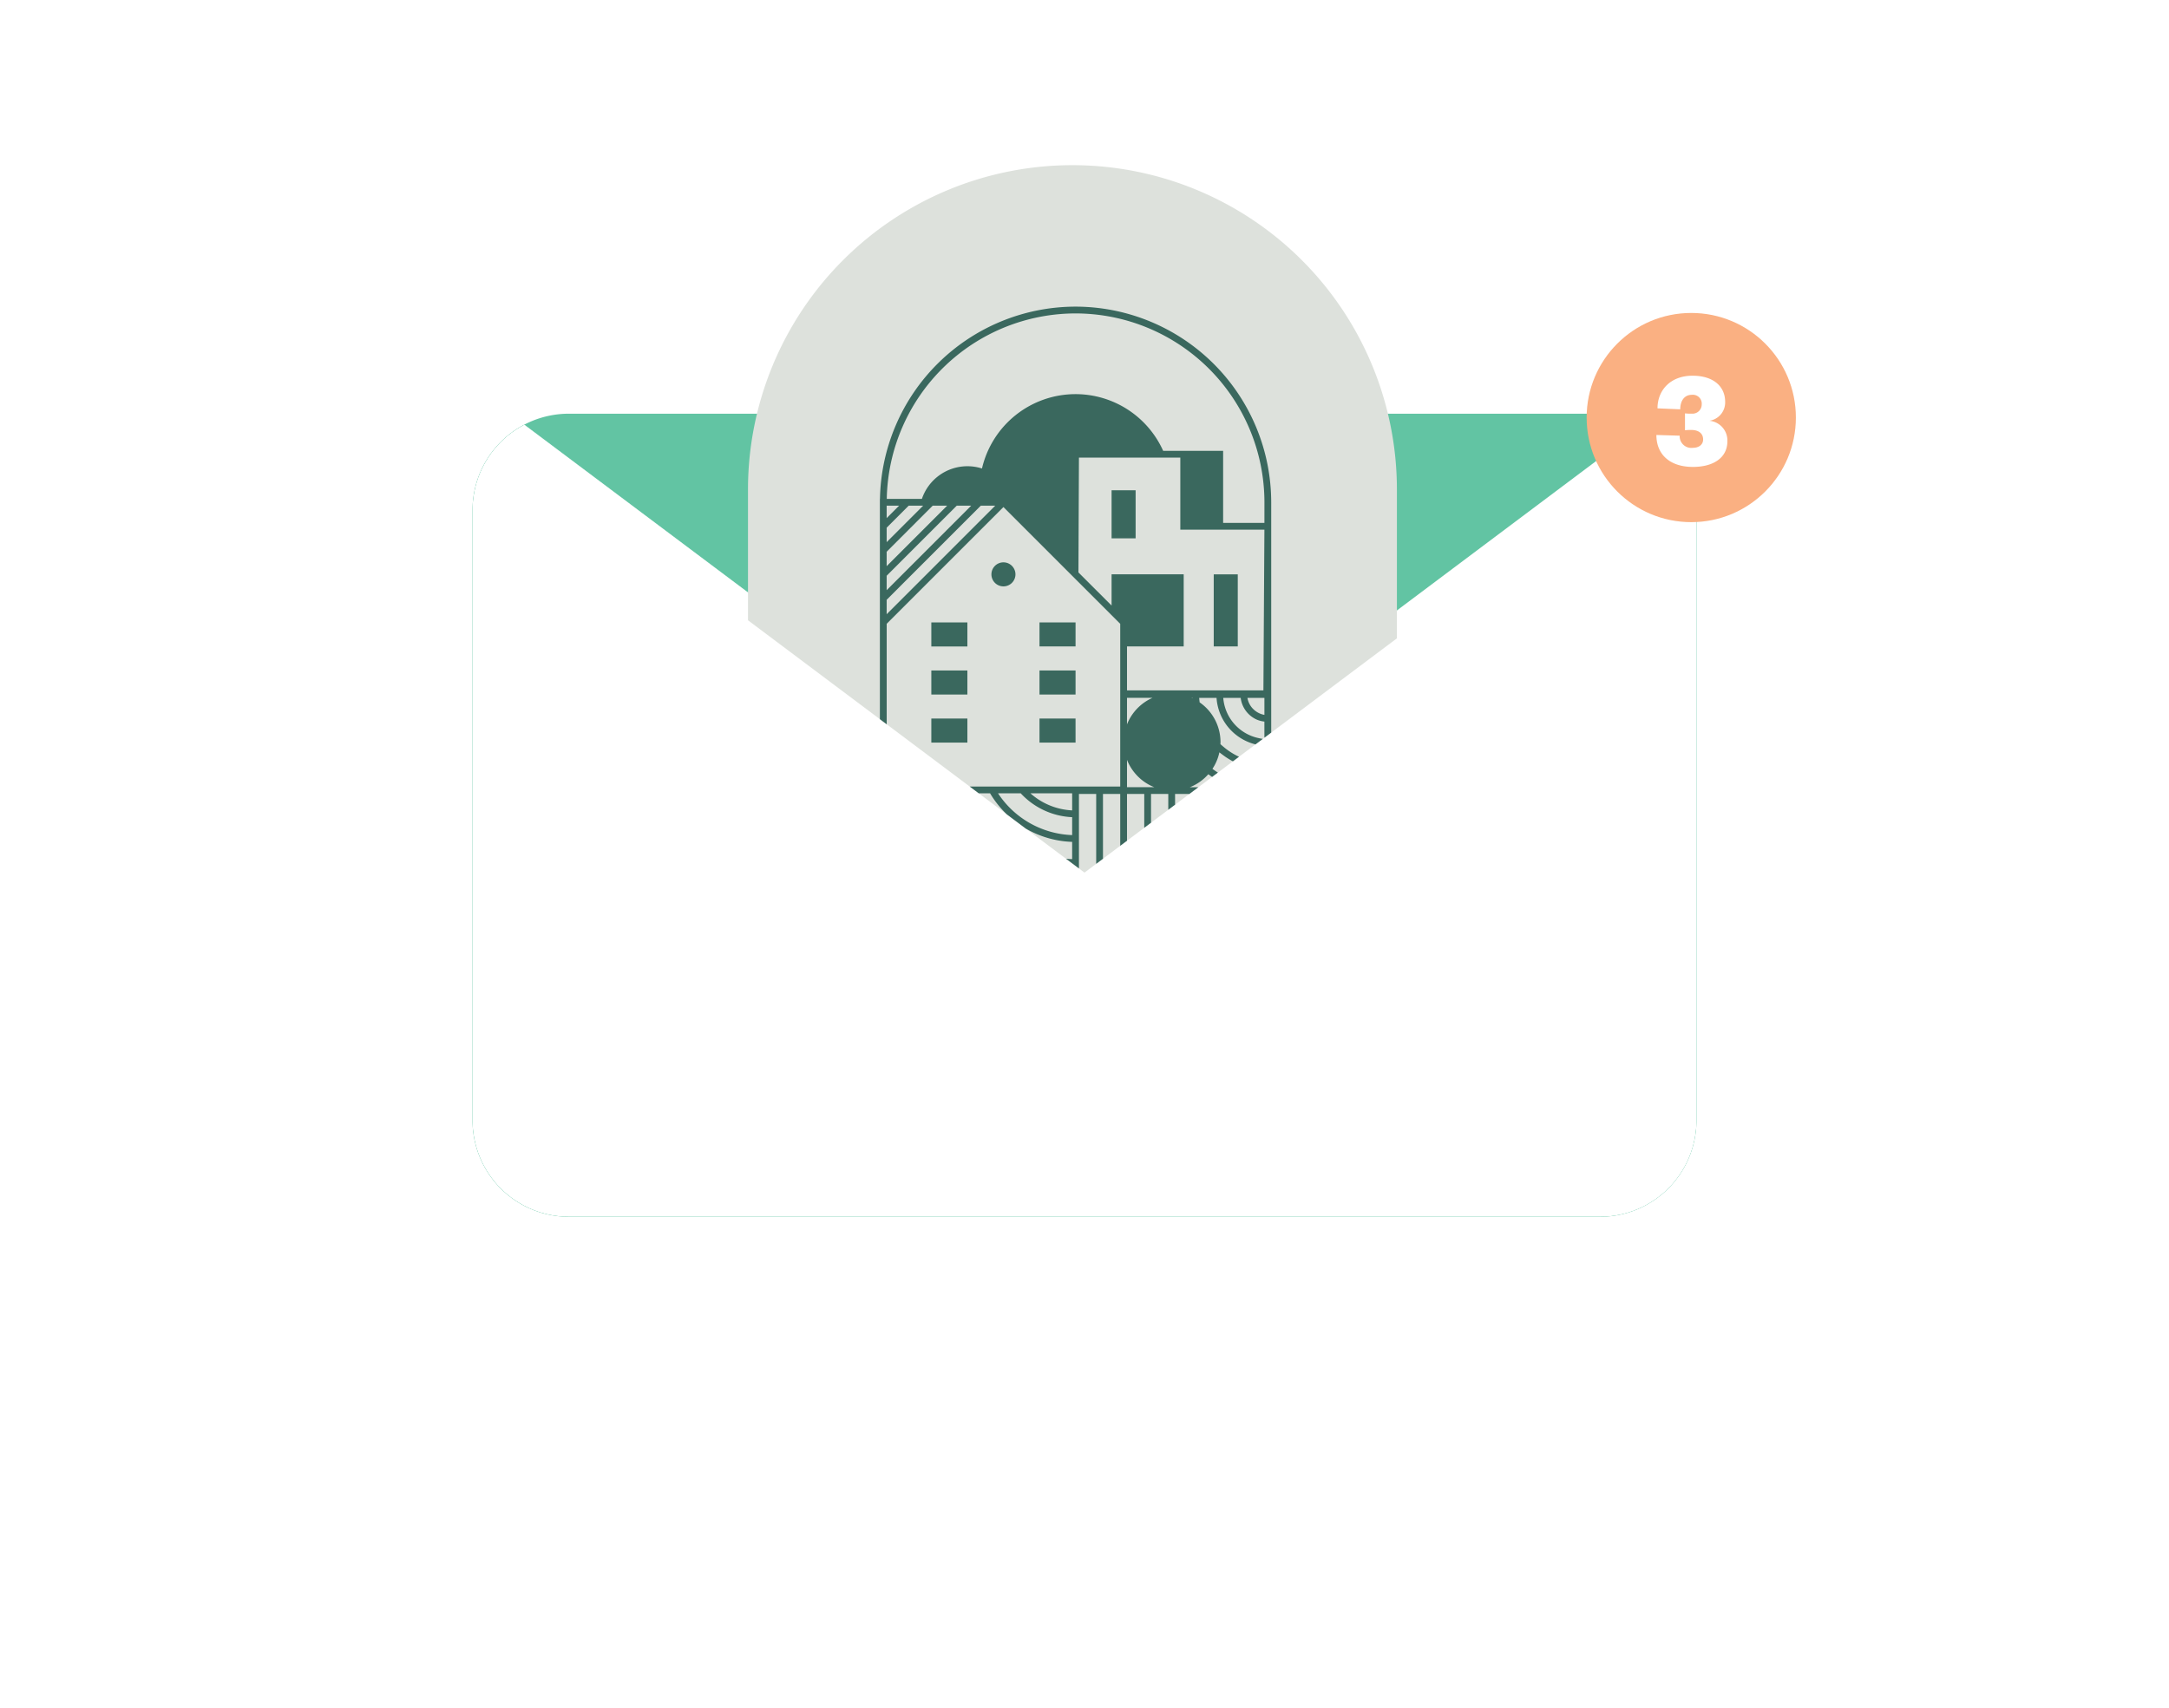 <svg xmlns="http://www.w3.org/2000/svg" xmlns:xlink="http://www.w3.org/1999/xlink" width="311" height="245" viewBox="0 0 311 245">
  <defs>
    <filter id="Rectangle_610" x="0" y="0" width="311" height="245" filterUnits="userSpaceOnUse">
      <feOffset dy="3" input="SourceAlpha"/>
      <feGaussianBlur stdDeviation="22.5" result="blur"/>
      <feFlood flood-opacity="0.161"/>
      <feComposite operator="in" in2="blur"/>
      <feComposite in="SourceGraphic"/>
    </filter>
    <clipPath id="clip-path">
      <path id="Path_1845" data-name="Path 1845" d="M0-97.192H175.5V-248.811H0Z" transform="translate(0 248.811)" fill="none"/>
    </clipPath>
    <clipPath id="clip-path-2">
      <path id="Path_1847" data-name="Path 1847" d="M13.819-189A13.819,13.819,0,0,0,0-175.181H0v87.534A13.819,13.819,0,0,0,13.819-73.828H161.681A13.819,13.819,0,0,0,175.5-87.647h0v-87.534A13.819,13.819,0,0,0,161.681-189H13.819Z" transform="translate(0 189)" fill="#fff"/>
    </clipPath>
    <filter id="Path_1846" x="58.75" y="46.328" width="193.5" height="149.625" filterUnits="userSpaceOnUse">
      <feOffset dy="-4" input="SourceAlpha"/>
      <feGaussianBlur stdDeviation="3" result="blur-2"/>
      <feFlood flood-opacity="0.078"/>
      <feComposite operator="in" in2="blur-2"/>
      <feComposite in="SourceGraphic"/>
    </filter>
    <clipPath id="clip-path-3">
      <path id="Path_1850" data-name="Path 1850" d="M0-248.811v36.447l87.75,65.812,87.75-65.812v-36.447Z" transform="translate(0 248.811)" fill="none"/>
    </clipPath>
  </defs>
  <g id="Group_2061" data-name="Group 2061" transform="translate(-744.5 -103.5)">
    <g transform="matrix(1, 0, 0, 1, 744.5, 103.5)" filter="url(#Rectangle_610)">
      <rect id="Rectangle_610-2" data-name="Rectangle 610" width="176" height="110" rx="19" transform="translate(67.5 64.5)" fill="#fff"/>
    </g>
    <g id="Group_2060" data-name="Group 2060" transform="translate(0 -2.619)">
      <g id="Group_2057" data-name="Group 2057" transform="translate(812.25 377.811)">
        <g id="Group_2051" data-name="Group 2051" transform="translate(0 -248.811)" clip-path="url(#clip-path)">
          <g id="Group_2050" data-name="Group 2050" transform="translate(0 36.447)">
            <path id="Path_1844" data-name="Path 1844" d="M-8.858,0A13.819,13.819,0,0,0-22.677,13.819v87.534A13.819,13.819,0,0,0-8.858,115.172H139a13.819,13.819,0,0,0,13.819-13.819V13.819A13.819,13.819,0,0,0,139,0Z" transform="translate(22.677)" fill="#62c4a3"/>
          </g>
        </g>
        <g id="Group_2053" data-name="Group 2053" transform="translate(0 -212.364)" clip-path="url(#clip-path-2)">
          <g id="Group_2052" data-name="Group 2052">
            <g transform="matrix(1, 0, 0, 1, -67.75, -59.33)" filter="url(#Path_1846)">
              <path id="Path_1846-2" data-name="Path 1846" d="M0,0V131.625H175.5V0L87.75,65.812Z" transform="translate(67.75 59.33)" fill="#fff"/>
            </g>
          </g>
        </g>
        <g id="Group_2056" data-name="Group 2056" transform="translate(0 -248.811)" clip-path="url(#clip-path-3)">
          <g id="Group_2054" data-name="Group 2054" transform="translate(39.5 0.806)">
            <path id="Path_1848" data-name="Path 1848" d="M-29.822,0A46.522,46.522,0,0,0-76.344,46.522v84.773a46.522,46.522,0,0,0,46.522,46.522A46.522,46.522,0,0,0,16.7,131.295V46.522A46.522,46.522,0,0,0-29.822,0" transform="translate(76.344)" fill="#dde1dc"/>
          </g>
          <g id="Group_2055" data-name="Group 2055" transform="translate(48.021 21.092)">
            <path id="Path_1849" data-name="Path 1849" d="M-48.272-71.852V-79.4a3.886,3.886,0,0,1,.7-2.586v-.035H-50.4v.035a3.986,3.986,0,0,1,.7,2.586v7.546a3.886,3.886,0,0,1-.7,2.586v.035h2.83v-.035a3.886,3.886,0,0,1-.7-2.586m-3.965-3.826c0-4.14-2.428-6.411-6.463-6.411-2.324,0-2.6.07-4.839.07v.035a4.089,4.089,0,0,1,.7,2.586v7.546a3.958,3.958,0,0,1-.7,2.586v.035h4.664c4.263,0,6.638-2.271,6.638-6.446m-1.642.244c0,3.809-1.432,5.8-5.153,5.852l-2.376.035V-81.757l2.551.018c3.336.017,4.978,1.974,4.978,6.306m-3.2-77.033,0-.459h0v-2.961a28.086,28.086,0,0,0-28.055-28.054,28.082,28.082,0,0,0-28.042,27.567h-.012v34.948A28.082,28.082,0,0,0-85.618-93.383c.162,0,.323.012.486.012.722,0,1.436-.036,2.146-.09.132-.01.264-.018.395-.03q1.02-.092,2.021-.257c.131-.021.26-.046.391-.069.658-.118,1.31-.253,1.951-.416l.146-.037c.623-.161,1.235-.352,1.841-.554.177-.059.353-.116.528-.179q.837-.3,1.651-.649c.23-.1.456-.2.683-.31.369-.17.732-.35,1.093-.536q.605-.313,1.193-.654c.243-.141.484-.283.723-.431a28.3,28.3,0,0,0,3.054-2.188l.064-.054a28.267,28.267,0,0,0,6.013-6.916q.1-.161.2-.323c.322-.538.623-1.09.91-1.651.126-.247.252-.494.371-.746q.209-.442.4-.894c.216-.505.424-1.016.611-1.537.077-.211.145-.426.217-.64.183-.55.356-1.106.507-1.673.072-.27.137-.543.2-.817a27.975,27.975,0,0,0,.734-5.919h.012v-31.527ZM-58.21-118.5c-.179-.012-.356-.026-.533-.046a9.813,9.813,0,0,1-1.9-.425,9.864,9.864,0,0,1-.947-.37,9.873,9.873,0,0,1-2.39-1.525c-.127-.11-.258-.215-.379-.33,0-.077.011-.153.012-.231,0-.018,0-.036,0-.054a6.935,6.935,0,0,0-2.992-5.707c-.024-.214-.052-.427-.063-.645h2.486a7.383,7.383,0,0,0,6.035,6.767,7.277,7.277,0,0,0,.821.1c-.014.832-.062,1.654-.149,2.467m-7.885,1.614q.258.192.523.374c.287.194.583.375.884.549a14.065,14.065,0,0,0,1.909.923l.048.018h-6.021c.043-.016.087-.029.128-.047l.01,0a6.95,6.95,0,0,0,2.518-1.812m-2.395-10.948h.127c0,.021,0,.042,0,.063-.043-.021-.086-.043-.13-.063m7.968,13.783h1.456c-.029.1-.068.2-.1.3-.161.547-.336,1.088-.529,1.618-.087.24-.186.474-.28.711q-.184.463-.385.916c-.057.13-.106.264-.165.393v-3.938Zm-1.643-1.8a13.176,13.176,0,0,1-2.285-1.1c-.3-.182-.592-.378-.876-.583-.058-.041-.118-.079-.175-.122.091-.138.177-.282.259-.427a6.9,6.9,0,0,0,.739-1.948c.147.124.3.236.456.351a10.809,10.809,0,0,0,2.341,1.35c.306.127.618.243.937.342a14.3,14.3,0,0,0,2.405.464s-.391,2.135-.469,2.453l-.264-.047a13.3,13.3,0,0,1-2.142-.434c-.314-.09-.622-.194-.927-.307m-1.8,1.8H-61.5v5.851c-.153.273-.318.537-.48.8l0,0a27.009,27.009,0,0,1-1.991,2.877v-9.535Zm-3.446,0h2.473v10.66a27.194,27.194,0,0,1-2.473,2.435v-13.1Zm-3.447,0h2.474v13.907a26.979,26.979,0,0,1-2.474,1.72v-15.627Zm-3.446,0h2.473v16.127h.137c-.336.193-.678.375-1.023.553-.318.164-.638.325-.963.477-.208.1-.414.2-.625.287v-17.445Zm-3.445,0h2.473v17.833c-.211.083-.419.176-.633.253-.155.056-.313.106-.47.159q-.677.231-1.37.426v-18.672Zm0-4.89a6.921,6.921,0,0,0,1.253,2.046,7,7,0,0,0,.719.71,6.951,6.951,0,0,0,1.753,1.088c.063.027.128.049.192.074h-3.917v-3.918Zm0-8.893H-74.1a6.959,6.959,0,0,0-3.656,3.81Zm-.711-17.717h-1.5v4.481l-2.953-2.952-1.8-1.8.072-16.469H-70.11v10.339h12.058l-.143,23.042H-77.753v-6.3h8.128v-10.338Zm-2.736,31.5h2.474v18.922c-.443.108-.887.215-1.337.3-.135.026-.27.049-.406.073-.241.042-.487.067-.731.1v-19.4Zm-3.446,0h2.473v19.535c-.08.009-.158.025-.238.034l-.065,0c-.641.063-1.29.1-1.941.113-.077,0-.152.012-.229.013v-19.7Zm-26.566-.1h2.572A24.651,24.651,0,0,0-85.618-96.83v2.474a27.124,27.124,0,0,1-25.593-19.788m25.593,3.421v2.569a13.285,13.285,0,0,1-10.626-5.99h3.256a10.687,10.687,0,0,0,7.37,3.421m-5.983-3.421h5.983v2.448a9.7,9.7,0,0,1-5.983-2.448m5.983,6.963v2.473a16.742,16.742,0,0,1-14.568-9.436h2.8a14.256,14.256,0,0,0,11.763,6.963m0,3.446v2.474a20.2,20.2,0,0,1-18.323-12.883h2.678a17.722,17.722,0,0,0,15.646,10.409m0,3.459V-97.8a23.673,23.673,0,0,1-22-16.341H-105a21.2,21.2,0,0,0,19.385,13.868m-26.6-38.179,7.586-7.587,1.647-1.647,4.99-4.99,2.522-2.522,1.69,1.69,8.086,8.086.484.485.484.484.58.579,4.183,4.183,1.237,1.237v23.339H-111.4v.263c-.087-.349-.17-.7-.243-1.051l-.06-.312a27.079,27.079,0,0,1-.508-5.21v-17.029Zm0-3.446,7.061-7.062,6.431-6.431.007-.007h2.07l-1.7,1.7-5.59,5.59-1.224,1.225-7.055,7.055Zm0-3.447,5.52-5.521,4.533-4.533h2.071l-5.75,5.751-6.374,6.374Zm0-3.445,4.715-4.717,1.891-1.891h2.071l-3.578,3.579-5.1,5.1Zm0-3.446,3.161-3.162h2.071l-.51.511-4.721,4.722Zm0-3.162h1.786l-1.786,1.787Zm54.164,2.475h-5.919v-10.339h-8.6a13.777,13.777,0,0,0-12.562-8.129,13.78,13.78,0,0,0-13.416,10.663,6.875,6.875,0,0,0-2.091-.325,6.89,6.89,0,0,0-6.523,4.682H-112.2a27.108,27.108,0,0,1,27.07-26.595,27.113,27.113,0,0,1,27.082,27.081Zm0,27.528a2.936,2.936,0,0,1-1.1-.431,2.96,2.96,0,0,1-1.335-2h2.434Zm0,3.469a6.3,6.3,0,0,1-.89-.15,6.406,6.406,0,0,1-5.011-5.752h2.5a3.93,3.93,0,0,0,2.362,3.138,3.927,3.927,0,0,0,1.035.258Zm-42.59-16.727h-5.169v3.446h5.169Zm0,6.893h-5.169v3.446h5.169Zm0,6.892h-5.169v3.446h5.169Zm3.447-20.677a1.723,1.723,0,0,0,1.723,1.723,1.723,1.723,0,0,0,1.723-1.723,1.723,1.723,0,0,0-1.723-1.723,1.723,1.723,0,0,0-1.723,1.723m11.47,6.892H-90.3v3.446h5.169v-3.446h-.591Zm-.03,6.893H-90.3v3.446h5.169v-3.446h-.621Zm.621,6.892H-90.3v3.446h5.169Zm5.169-25.846h3.446v-6.892h-3.446Zm18.092,5.169h-3.446v10.338h3.446Zm-52.972,63.564a3.008,3.008,0,0,1,.192,3.144l-2.882,7.826-3.127-8.56a2.716,2.716,0,0,1,.14-2.411v-.035h-3.057v.035a4.658,4.658,0,0,1,1.4,2.358l3.913,10.534h.419l3.756-10.167a5.865,5.865,0,0,1,1.572-2.725v-.035h-2.324Zm5.432,20.491H-115.8v.035a8.437,8.437,0,0,1,1.764,3.371l3.372,9.381h2.481l3.336-9.381a8.621,8.621,0,0,1,1.939-3.371v-.035h-3.756v.035c1.363.751,1.607,2.411,1,4.157l-2.079,5.835-2.183-6.184c-.647-1.817-.4-2.83.524-3.808Zm-1.921-7.738h8.577l.768-3.127-.14-.052c-1,1.415-1.991,2.725-3.267,2.778l-3.808.122v-5.974h2.2c.664,0,1.205,1.031,1.677,1.555h.14v-3.564h-.14c-.472.611-1.03,1.659-1.677,1.659h-2.2v-5.9l3.668.122c.664.052,1.554,1.415,2.445,2.446l.14-.052-.681-2.8h-7.7v.035a4.629,4.629,0,0,1,.681,2.411v7.9a4.751,4.751,0,0,1-.681,2.411Zm14.62,7.738h-5.136v.035a9.579,9.579,0,0,1,.716,3.93v4.856a9.523,9.523,0,0,1-.716,3.93v.035h5.136v-.035a9.723,9.723,0,0,1-.716-3.913v-4.891a10.034,10.034,0,0,1,.716-3.913Zm5.8-17.625.052,7.686L-99-82.019h-2.113v.035a3.088,3.088,0,0,1,1.38,1.9v7.948a3.854,3.854,0,0,1-.961,2.865v.035h2.586v-.035a3.371,3.371,0,0,1-1.223-2.865l-.07-8.123,8.507,11.075.367-.052v-9.887a3.851,3.851,0,0,1,.961-2.865v-.035h-2.411v.035a3.669,3.669,0,0,1,1.065,2.865m5.258,7.267V-79.4a3.886,3.886,0,0,1,.7-2.586v-.035h-2.83v.035a3.987,3.987,0,0,1,.7,2.586v7.546a3.886,3.886,0,0,1-.7,2.586v.035h2.83v-.035a3.886,3.886,0,0,1-.7-2.586m-8.7,19.181a5.472,5.472,0,0,1-1.414,3.93v.035H-92.4v-.035a5.807,5.807,0,0,1-1.4-3.913l-.052-6.411,8.716,10.411.559-.069v-8.822a5.824,5.824,0,0,1,1.38-3.913v-.035h-3.354v.035a5.661,5.661,0,0,1,1.415,3.965l.018,3.179-6.027-7.18h-4.455v.035a4.846,4.846,0,0,1,1.24,3.406Zm22.4-29.313a3.01,3.01,0,0,1,.192,3.144l-2.882,7.826-3.127-8.56a2.714,2.714,0,0,1,.14-2.411v-.035h-3.057v.035a4.653,4.653,0,0,1,1.4,2.358l3.913,10.534h.419l3.756-10.167a5.865,5.865,0,0,1,1.572-2.725v-.035h-2.323Zm-10.289,26.9a6.517,6.517,0,0,0,6.883,6.638,6.517,6.517,0,0,0,6.882-6.638,6.545,6.545,0,0,0-6.882-6.673,6.545,6.545,0,0,0-6.883,6.673m3.983,0c0-3.616.734-6.254,2.9-6.254s2.9,2.62,2.9,6.254-.786,6.219-2.9,6.219-2.9-2.6-2.9-6.219m12.647-26.937h-2.83v.035a3.983,3.983,0,0,1,.7,2.586v7.546a3.886,3.886,0,0,1-.7,2.586v.035h2.83v-.035a3.886,3.886,0,0,1-.7-2.586V-79.4a3.886,3.886,0,0,1,.7-2.586Zm4.105,19.652,2.83-2.935-.14-.192-2.778.908-2.795-.908-.14.192,2.83,2.935Zm.506.873h-6.009v.035a9.579,9.579,0,0,1,.716,3.93v4.856a9.523,9.523,0,0,1-.716,3.93v.035H-61.9v-.035a9.735,9.735,0,0,1-.7-3.913v-1.852h.96l2.655,5.8h4.734v-.035a4.373,4.373,0,0,1-1.834-2.324l-1.9-3.983A3.347,3.347,0,0,0-55.748-58.3c0-1.921-1.241-3.2-5.258-3.2m-.961.4c1.887,0,2.428,1.363,2.428,2.882s-.506,3.266-2.323,3.266H-62.6v-6.132c.227,0,.436-.017.628-.017" transform="translate(123.577 183.941)" fill="#3a685e"/>
          </g>
        </g>
      </g>
      <g id="Group_2059" data-name="Group 2059">
        <circle id="Ellipse_55" data-name="Ellipse 55" cx="15" cy="15" r="15" transform="translate(972 151)" fill="#fab082"/>
        <path id="Path_1851" data-name="Path 1851" d="M50.56,9.3c0,.8-.68,1.2-1.46,1.2a1.673,1.673,0,0,1-1.9-1.74l-3.34-.1c0,2.8,1.94,4.58,5.24,4.58,2.94,0,4.94-1.32,4.94-3.68a2.842,2.842,0,0,0-2.58-2.94,2.651,2.651,0,0,0,2.26-2.7c0-2.24-1.7-3.76-4.68-3.76-3.16,0-5.02,2.08-5.02,4.68l3.26.14c0-1.18.56-2.08,1.66-2.08a1.274,1.274,0,0,1,1.42,1.38A1.322,1.322,0,0,1,48.92,5.6a6.8,6.8,0,0,1-.96-.04V7.98a7.888,7.888,0,0,1,.92-.04C49.84,7.94,50.56,8.38,50.56,9.3Z" transform="translate(938.14 159.84)" fill="#fff"/>
      </g>
    </g>
  </g>
</svg>
